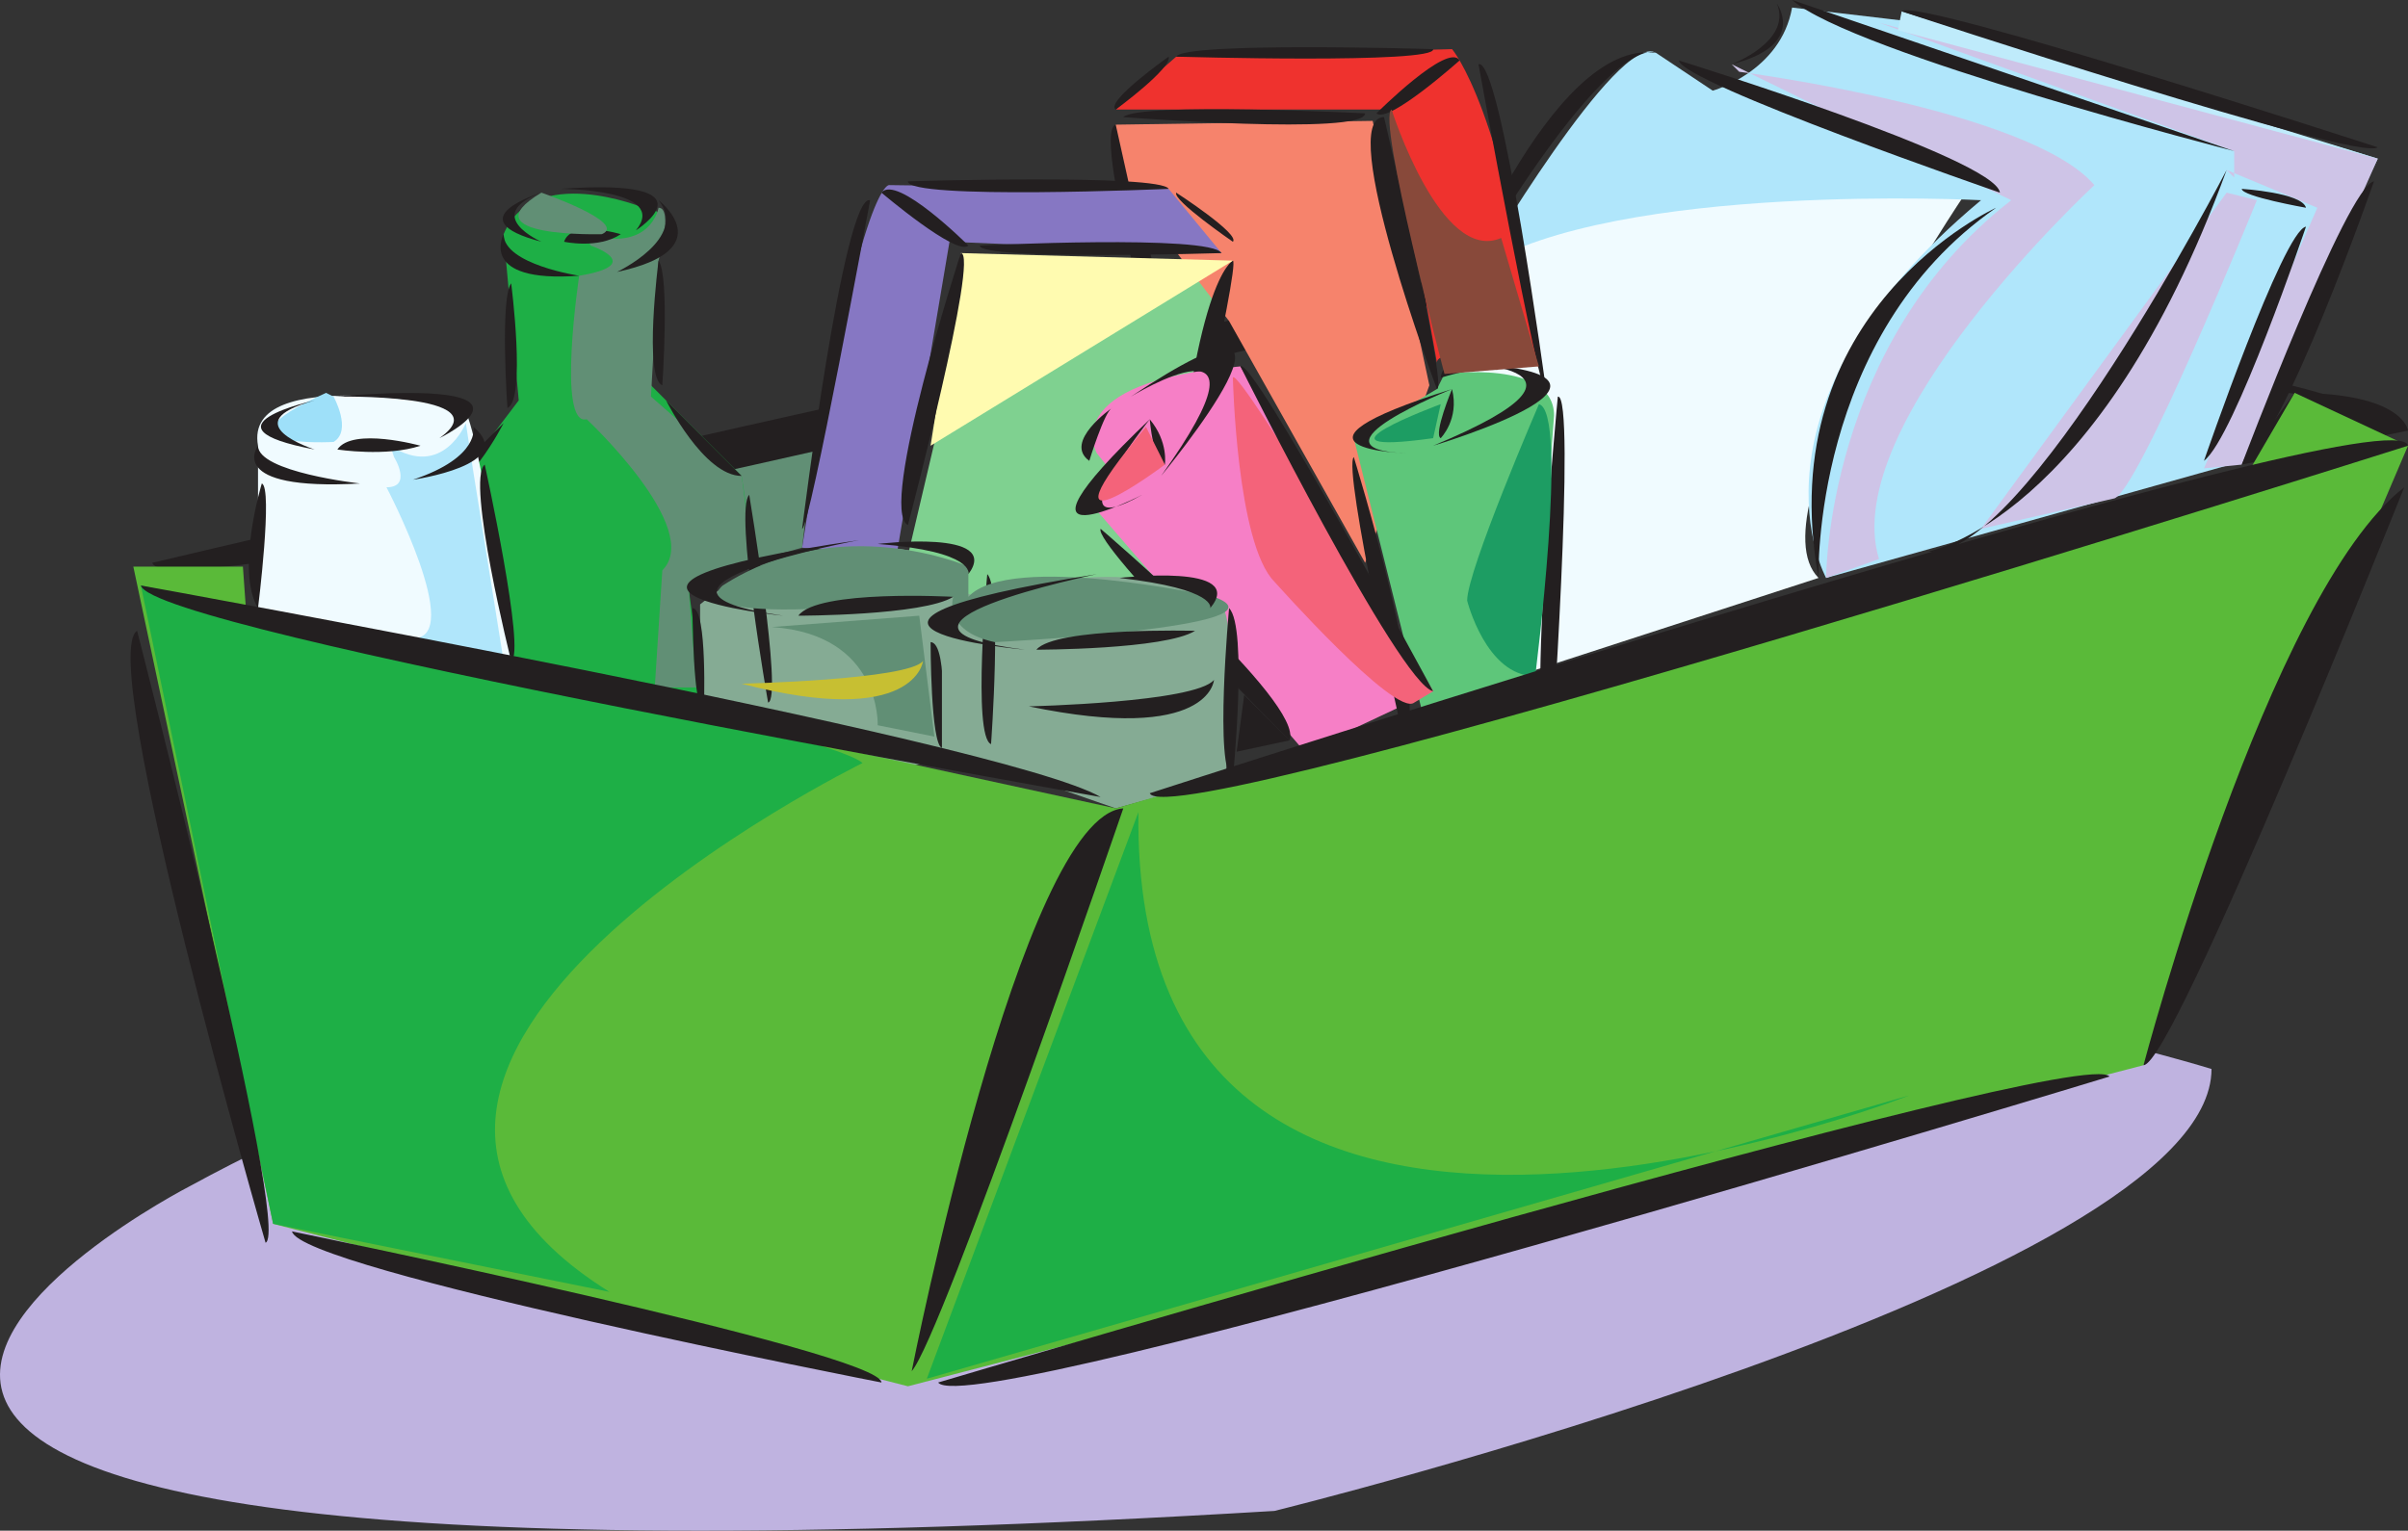 <svg xmlns="http://www.w3.org/2000/svg" width="477.963" height="303.921"><rect width="100%" height="100%" fill="#333333" stroke="none"/><path fill="#bfb3e0" fill-rule="evenodd" d="M37.713 235.5s-171 87.75 215.25 64.5c0 0 186-45.75 186-87.75 0 0-228-71.25-401.25 23.25"/><path fill="#618f75" fill-rule="evenodd" d="m145.713 92.25 15.75-3-2.25 19.5-8.25 2.25s-6 11.25-5.25-18.75"/><path fill="#231f20" fill-rule="evenodd" d="M30.213 111.75s288-68.25 289.5-60c0 0-285.75 72-289.5 60"/><path fill="#1eaf46" fill-rule="evenodd" d="M127.713 41.25s-21.75-9-27.75 5.25l3 33-16.5 21.75-3 24.75 56.25 13.5-3-22.5 12.75-7.5-2.25-15-18-18-.75-24.75s6.75-10.5-.75-10.5"/><path fill="#618f75" fill-rule="evenodd" d="M117.213 48.75s11.25 3.75-2.25 6c0 0-4.5 30 1.5 28.5 0 0 23.25 21.75 15 30l-1.5 23.25h8.25l-1.5-19.5 12.75-5.25-2.25-17.25-18-15.75 1.5-27s3-10.5 0-10.5c0 0-1.5 9-14.25 5.25l.75 2.25"/><path fill="#231f20" fill-rule="evenodd" d="M221.463 24.75s16.5 57 12 60c0 0-17.25-58.5-12-60"/><path fill="#85ab94" fill-rule="evenodd" d="M192.213 112.5s-28.5-12.75-53.25 7.5v22.5l33.75 12 21-6s3.75-34.5-1.5-36"/><path fill="#7fd190" fill-rule="evenodd" d="m242.463 50.25-56.25 34.5-6 25.5s24 21.75 48.75 6.75l13.5-66.75"/><path fill="#231f20" fill-rule="evenodd" d="M324.963 54s126 18.75 139.5 25.5c0 0-137.25-19.5-139.5-25.5"/><path fill="#f0fbff" fill-rule="evenodd" d="M291.213 53.25s42-32.25 99-15c0 0-42.75 63-29.25 76.5l-60 19.5s-23.25-73.5-9.75-81"/><path fill="#f6836c" fill-rule="evenodd" d="m221.463 24.75 51-.75 11.25 52.5-12.75 35.25-27-48-19.5-25.5-3-13.5"/><path fill="#5ec67a" fill-rule="evenodd" d="M286.713 74.25s21.75-3 21.75 8.25l-3.75 51.75-22.5 6.75-13.5-54 16.5-9.75 1.5-3"/><path fill="#231f20" fill-rule="evenodd" d="M244.713 51.75s-8.25 3.75-12 59.25c0 0 13.5-58.5 12-59.25"/><path fill="#f67fc6" fill-rule="evenodd" d="M217.713 90s-8.25-14.25 28.5-17.25l38.25 64.5-25.5 12-42-48.75 3.75-6.75-3-3.75"/><path fill="#8677c3" fill-rule="evenodd" d="m231.963 37.5-55.5-.75s-6-.75-17.25 72l18.75 1.5 10.5-62.25 54 2.25-10.5-12.75"/><path fill="#b0e6fb" fill-rule="evenodd" d="M293.463 53.25S321.213 6 328.713 10.5l11.25 7.5s13.5-3.75 15.75-16.5l25.5 3 90.75 27-29.25 60.75-80.25 22.5s-18.75-33.75 30.75-75c0 0-72-3.75-99.75 13.5"/><path fill="#231f20" fill-rule="evenodd" d="M287.463 60.75s20.25-53.25 41.25-50.25c0 0-9-6-41.25 50.25"/><path fill="#ef322e" fill-rule="evenodd" d="m221.463 21.75 12-10.5 54.75-1.5s10.5 12 17.25 63c0 0-20.25-4.5-20.25-.75l-9-50.25h-54.75"/><path fill="#cec4e7" fill-rule="evenodd" d="m471.963 31.5-27 60.75-7.5.75 22.5-51.75-18-7.5 1.5 1.5V30l-70.5-25.5 99 27"/><path fill="#bfebfb" fill-rule="evenodd" d="m376.713 6 .75-3.75 94.5 29.25zm0 0"/><path fill="#cec4e7" fill-rule="evenodd" d="M447.963 39.75s-24 59.25-28.5 59.25l-26.25 6 48.75-66.75 6 1.5m-102.75-25.5s57.75 7.5 70.5 22.5c0 0-51 47.25-42.75 74.25l-10.5 3.75s0-46.5 36.75-75c0 0-43.5-21-55.5-27l1.5 1.5"/><path fill="#231f20" fill-rule="evenodd" d="M107.463 38.25s-17.25 5.25 0 9.75c0 0-12-5.25 0-9.75m4.5 9.75s6.75 1.5 11.25-1.5c0 0-9.75-3-11.25 1.5m14.25-2.25s16.5-10.5-15-8.25c0 0 21.75 0 15 8.25m-26.25.75s-5.25 9.75 15 8.25c0 0-15-2.25-15-8.25"/><path fill="#231f20" fill-rule="evenodd" d="M130.713 39.75s12.75 9.75-8.25 14.25c0 0 14.25-6.75 8.25-14.25m-29.25 16.5s3 23.25-.75 24.75c0 0-1.5-21.75.75-24.75M99.963 84s-7.5 15-15 15l15-15m-15 15s-1.5 23.25-3 27.75c0 0 6.75-14.25 3-27.75"/><path fill="#231f20" fill-rule="evenodd" d="M130.713 51.75s-3 23.25.75 24.75c0 0 1.5-21.75-.75-24.75m1.5 27.75s7.5 15 15 15l-15-15m16.5 18.75s6.75 40.5 3.75 41.25c0 0-6.75-38.25-3.75-41.25m36 29.25s0 20.25 2.25 21c0 0 1.5-21-2.25-21m-25.5-22.5s8.25-66.75 13.5-65.25c0 0-12 65.25-13.5 65.25m15.75-66.75s15 12.75 17.25 10.5c0 0-14.25-14.25-17.25-10.5m19.5 10.5s45.75-2.25 48 1.5c0 0-48 1.5-48-1.5M180.213 36s50.25-1.5 51.75 1.5c0 0-51.75 2.25-51.75-1.5m53.25 2.25s12.75 8.25 11.25 9.75c0 0-12-8.25-11.25-9.75m73.5 39.75s-9-66.75-13.5-65.25c0 0 12 66 13.5 65.25m-17.25-66s-14.25 12.75-16.5 10.5c0 0 14.25-14.25 16.5-10.5"/><path fill="#231f20" fill-rule="evenodd" d="M274.713 23.25s12.75 54 10.5 54c0 0-20.25-54-10.5-54"/><path fill="#231f20" fill-rule="evenodd" d="M270.963 22.5s-45-2.25-48 .75c0 0 48 3.75 48-.75m13.5-12.75s-49.5-1.5-51 1.5c0 0 51.75 1.5 51-1.5m-52.5 1.5s-12.75 9-10.5 10.5c0 0 11.25-8.25 10.5-10.5m-3.75 72s-20.25 25.5-1.5 15c0 0-30.75 15.75 1.5-15"/><path fill="#231f20" fill-rule="evenodd" d="M230.463 94.5s36.75-44.25-6-15.75c0 0 30.75-18.75 6 15.75m-9.75-13.5s-9.75 6.75-4.5 10.5c0 0 3-9.75 4.5-10.5m-2.25 24s40.5 34.5 37.5 42c0 0-39-39-37.5-42"/><path fill="#231f20" fill-rule="evenodd" d="M228.213 83.25s.75 9 3 9c0 0 .75-4.5-3-9m60-6s-30 12-9 12.75c0 0-29.25-.75 9-12.75"/><path fill="#231f20" fill-rule="evenodd" d="M284.463 88.5s50.25-15 3-16.5c0 0 36.75 0-3 16.5"/><path fill="#231f20" fill-rule="evenodd" d="M297.213 73.5s-10.5-4.5-11.25 1.5c0 0 9.75-3 11.25-1.5m12 5.25s-6.75 69.75-1.5 74.25c0 0 5.25-75 1.5-74.25m-40.5 12s15.75 51 9.75 55.5c0 0-12-53.25-9.75-55.5m19.5-13.5s-3.75 9-2.25 9.75c0 0 3.75-3.75 2.25-9.75m45-65.25s63 19.5 63.75 26.25c0 0-63-21.75-63.75-26.25m63 29.25s-45 20.25-35.25 73.5c0 0-1.5-48 35.25-73.5m-52.5-28.5s12-4.5 9-12c0 0 6 8.25-9 12m12-12.75 87.75 30s-75.75-19.5-87.75-30m86.25 33.75s-40.5 78-59.25 75.75c0 0 33.75-6 59.25-75.75m3 3.75s12 .75 12.75 3.75c0 0-12.75-2.25-12.75-3.75m12.75 7.5s-14.25 42-20.25 46.5c0 0 15.75-45.75 20.25-46.5m13.5-9s-18 51.75-26.25 56.25c0 0 21-55.5 26.25-56.25m-93.75-33.75s90.75 30 94.5 27c0 0-92.25-30-94.5-27"/><path fill="#88493a" fill-rule="evenodd" d="M276.213 21.75s9.75 30.75 21.75 25.5l7.5 25.5-18.75 1.5s-13.5-51-10.5-52.5"/><path fill="#fffbb0" fill-rule="evenodd" d="m190.713 50.25 54 1.5-60 36.75zm0 0"/><path fill="#f4637a" fill-rule="evenodd" d="m227.463 84.75 3.75 7.5s-27 20.25-3.75-7.5m17.25-9.75s.75 33 8.25 40.5c0 0 24 27 27.75 24l3.75-2.25s-39-65.25-39.75-62.25"/><path fill="#231f20" fill-rule="evenodd" d="M246.213 72.75s31.5 63 38.25 64.5c0 0-36-66.75-38.25-64.5"/><path fill="#1d9d63" fill-rule="evenodd" d="M305.463 80.25s-14.25 33-14.25 39c0 0 3.75 15 13.5 15 0 0 6.75-52.5.75-54m-19.5 0s-28.5 10.5-1.5 6.75l1.5-6.75"/><path fill="#85ab94" fill-rule="evenodd" d="M240.963 118.5s-28.5-12.75-54 7.5v22.5l34.5 12 21.75-6s3.75-34.5-2.25-36"/><path fill="#231f20" fill-rule="evenodd" d="M195.963 114s-3 32.25.75 33.75c0 0 2.25-30.75-.75-33.75m-58.5 6.75s0 20.25 2.25 20.25c0 0 .75-20.25-2.25-20.25m106.5 0s-3 32.25.75 33.75c0 0 3-30-.75-33.75m-3 14.25s-.75 12.75-36.75 5.25c0 0 33-.75 36.75-5.25"/><path fill="#618f75" fill-rule="evenodd" d="M192.213 112.5s-25.5-11.25-48.75 3.75c0 0-12 9 45.75 2.25 0 0-2.25 6.75 8.25 9 0 0 60-3 43.5-9 0 0-40.5-9-48.75 0v-6"/><path fill="#231f20" fill-rule="evenodd" d="M170.463 107.25s-51.75 9.75-15 15c0 0-51.75-5.25 15-15m3.75.75s24.75-3 18 6c0 0 1.5-4.5-18-6m-15.75 14.25s24.75 0 30.75-3.75c0 0-27-1.5-30.75 3.75"/><path fill="#231f20" fill-rule="evenodd" d="M217.713 114s-51 10.5-14.25 15c0 0-51.75-4.5 14.25-15m4.5.75s25.5-3 18 6c0 0 1.5-3.75-18-6m-16.5 14.25s25.5 0 31.5-3.75c0 0-27.75-.75-31.5 3.75"/><path fill="#618f75" fill-rule="evenodd" d="m182.463 122.25 3 24-11.25-2.25s.75-18-21-19.5l29.25-2.25"/><path fill="#c7bf32" fill-rule="evenodd" d="M183.213 131.25s-1.5 13.5-36 4.5c0 0 33-.75 36-4.5"/><path fill="#618f75" fill-rule="evenodd" d="M107.463 38.25s17.25 6 12 8.25c0 0-27 .75-12-8.25"/><path fill="#f0fbff" fill-rule="evenodd" d="M91.713 81s-43.5-9-40.5 7.5v32.25l50.25 10.5S94.713 81 91.713 81"/><path fill="#b0e6fb" fill-rule="evenodd" d="M78.213 90.75s3.75 6-1.5 6c0 0 15.75 30 5.25 30l18 4.5-6-37.5-1.5-9.75s-4.5 11.25-15 4.5l.75 2.25"/><path fill="#231f20" fill-rule="evenodd" d="M93.963 84.75s1.5 6-12 10.5c0 0 21-3 12-10.5m-42 11.25s-5.25 17.25-.75 24.75c0 0 3-24 .75-24.75m15-6.75s9.75 1.5 16.5-.75c0 0-13.5-3.75-16.5.75M87.213 87s24.75-12-21-8.25c0 0 33.75-.75 21 8.25m-36 1.5s-6.75 9 20.25 7.5c0 0-20.25-2.25-20.25-7.5m45 3.75s8.25 37.5 5.25 39c0 0-9-36-5.25-39"/><path fill="#9ee0f9" fill-rule="evenodd" d="M66.213 78.75s3.75 6.75 0 9c0 0-26.25 1.5-1.5-9.75l1.5.75"/><path fill="#231f20" fill-rule="evenodd" d="M62.463 79.5s-24 5.25 0 9.75c0 0-16.5-5.25 0-9.75m184.5 58.5-1.5 11.25 10.5-2.25zm208.5-60-10.5 14.25 33-6.75s-.75-7.5-22.5-7.5"/><path fill="#5aba39" fill-rule="evenodd" d="M26.463 112.5h21.75l.75 10.5 172.5 37.5 223.5-64.5 10.5-18 22.5 10.5-52.5 123-245.25 63.75-126-32.25-27.75-130.5"/><path fill="#1eaf46" fill-rule="evenodd" d="M27.963 116.25s135.75 28.5 143.25 35.25c0 0-122.25 60-50.25 105L54.213 243l-26.25-126.75"/><path fill="#231f20" fill-rule="evenodd" d="M27.963 116.25s171 30.75 190.5 42c0 0-188.25-33-190.5-42m-.75 9s30.75 119.25 25.5 121.5c0 0-33.75-116.25-25.5-121.5m195.75 35.25s-36 105-42 111.75c0 0 21.75-110.25 42-111.75m254.25-63.75s-45.75 114.75-51.75 114.75c0 0 24.75-93.75 51.75-114.75m-291 177.75s227.25-67.5 232.5-60.75c0 0-226.5 69-232.5 60.75m-128.25-30s117 24 117 30c0 0-115.5-22.5-117-30m170.25-87s247.5-80.25 249.75-69c0 0-246 78-249.75 69"/><path fill="#1eaf46" fill-rule="evenodd" d="m225.963 161.25-42 112.5 195-56.25s-154.5 60.75-153-56.25"/><path fill="#231f20" fill-rule="evenodd" d="M190.713 50.25s-16.5 51-10.5 54c0 0 14.25-54 10.5-54"/></svg>
